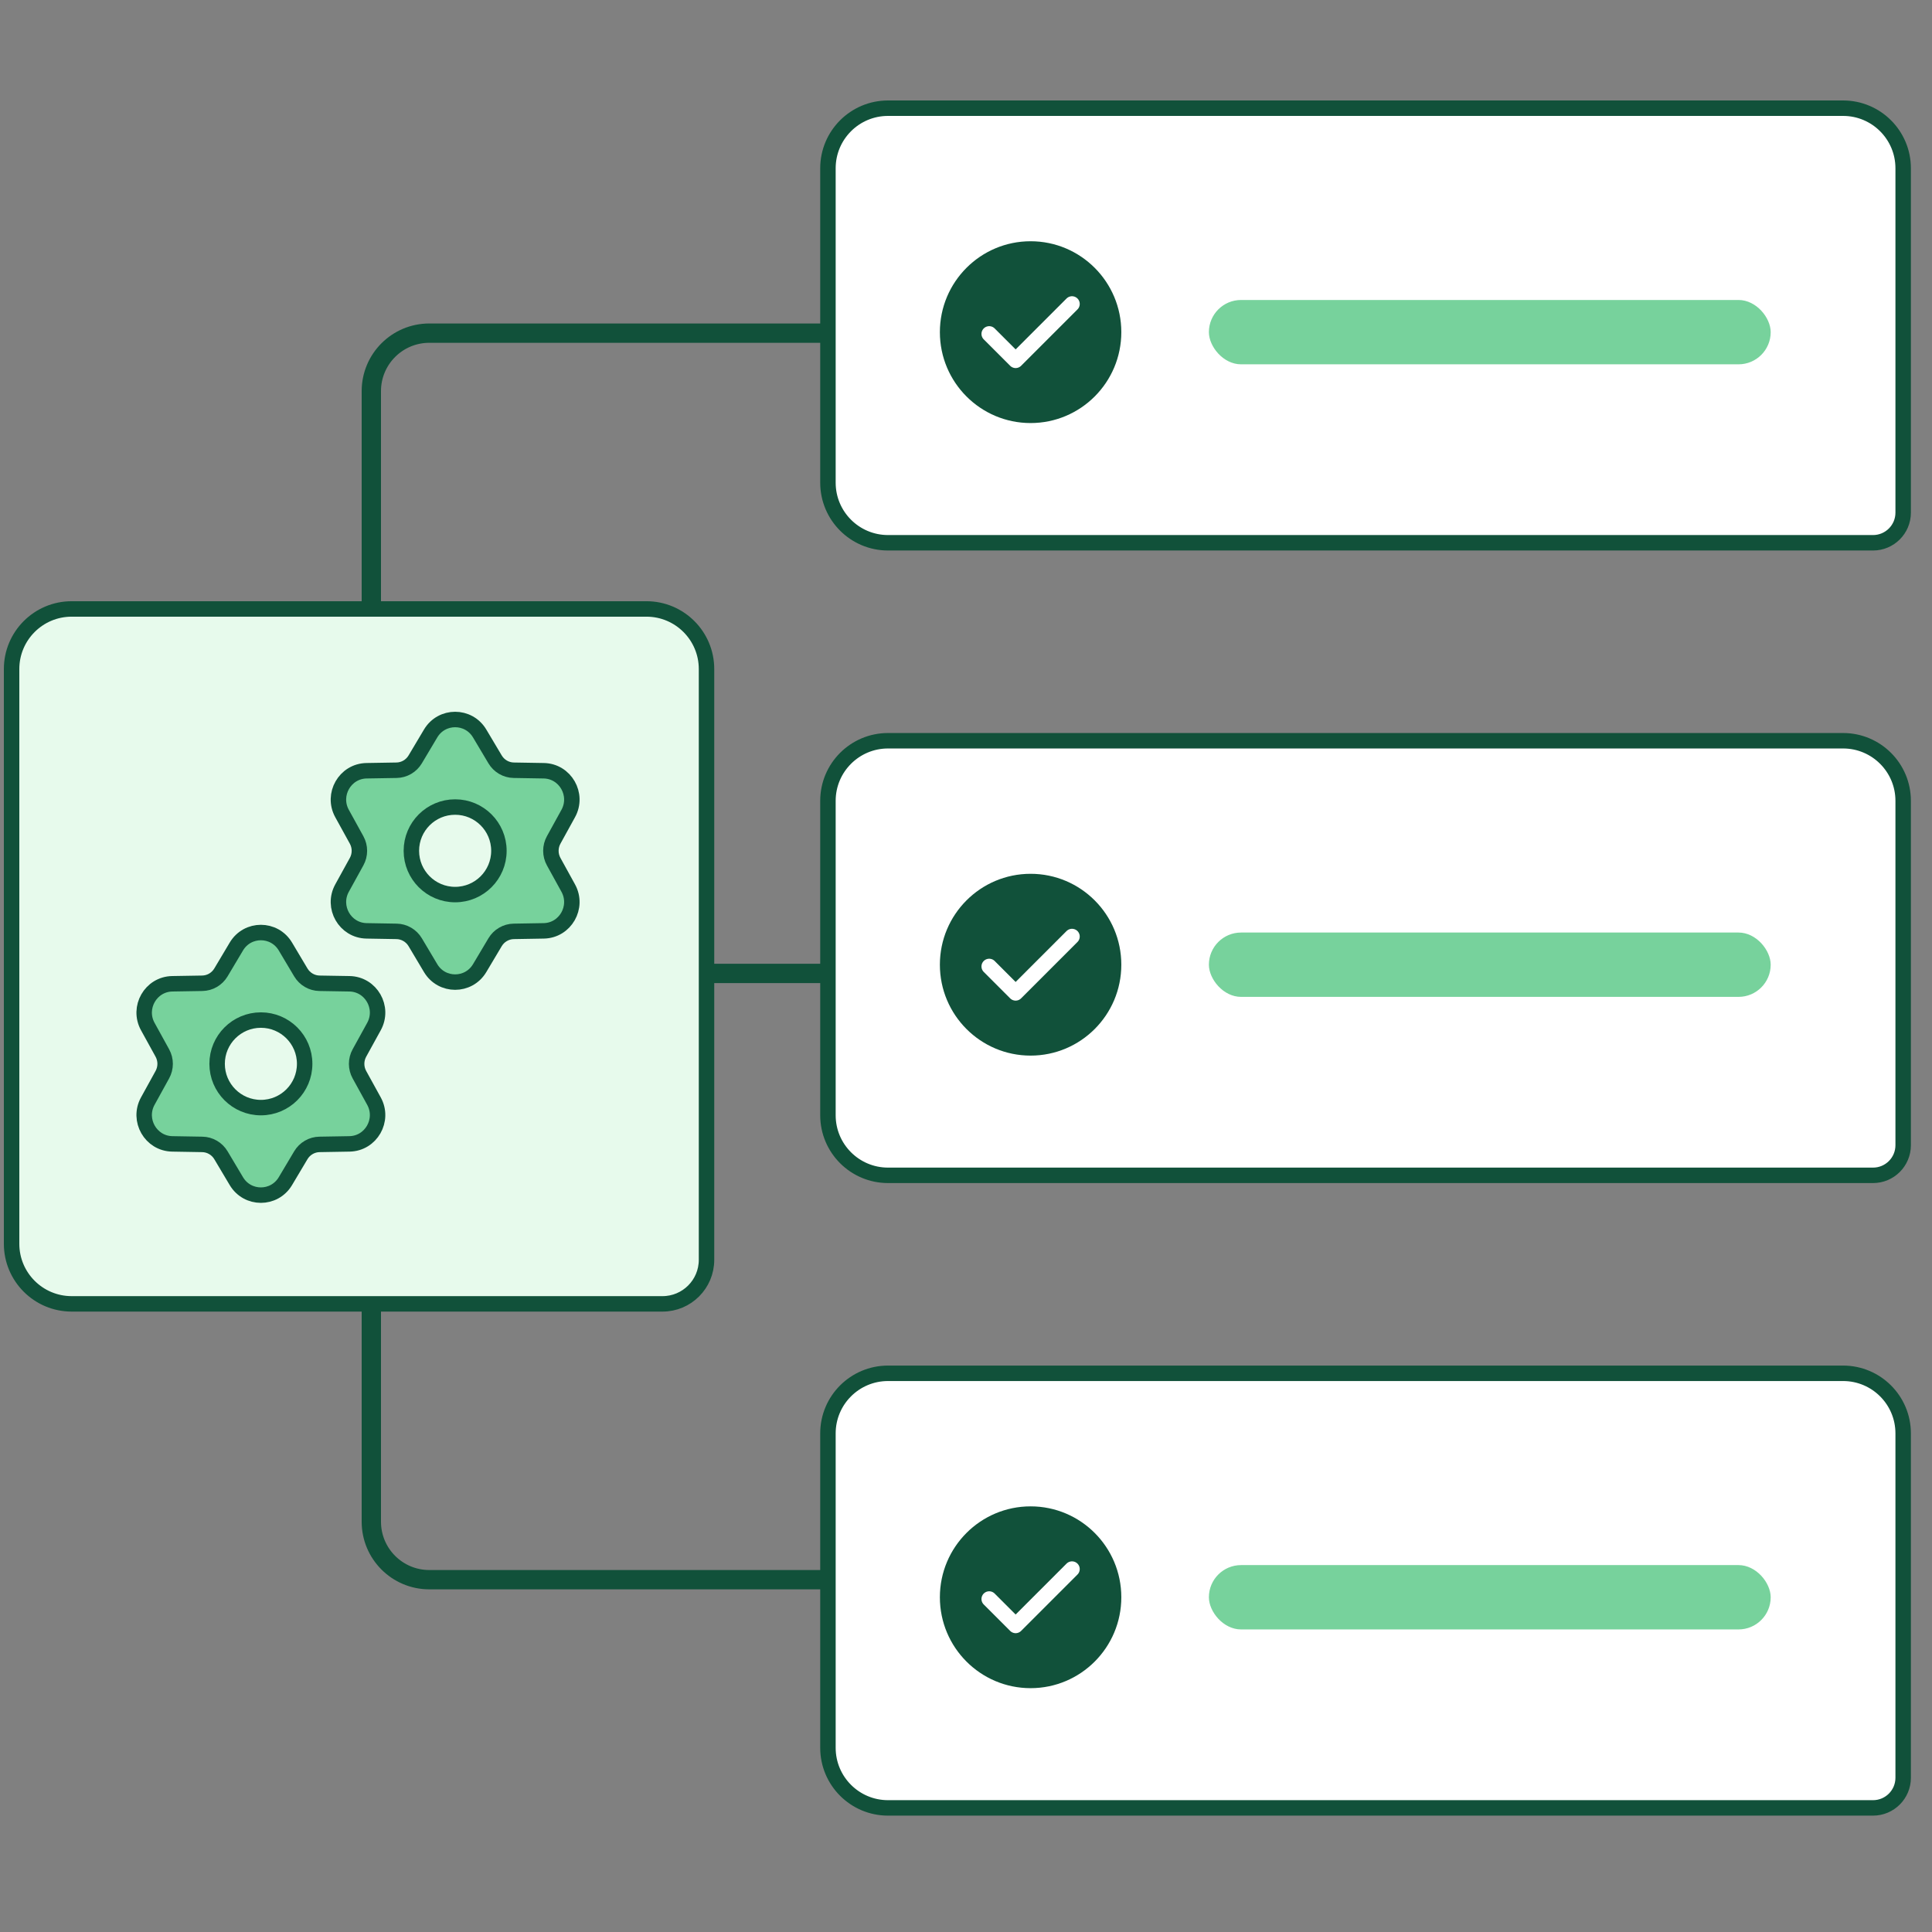 <svg width="200" height="200" viewBox="0 0 200 200" fill="none" xmlns="http://www.w3.org/2000/svg">
<rect x="0" y="0" width="200" height="200" fill="#808080" stroke="none"/>
<path d="M73.681 100.769H85.509" stroke="#11513A" stroke-width="2"/>
<path d="M38.44 135.287V157.528C38.44 160.842 41.126 163.528 44.44 163.528H85.75" stroke="#11513A" stroke-width="2"/>
<path d="M38.44 62.728V40.487C38.44 37.173 41.126 34.487 44.44 34.487H85.75" stroke="#11513A" stroke-width="2"/>
<path d="M91.928 11.2C88.493 11.2 85.709 13.984 85.708 17.419V49.969C85.708 53.404 88.493 56.188 91.928 56.188H193.898C195.619 56.188 197.015 54.792 197.015 53.07V17.419C197.015 13.984 194.231 11.2 190.796 11.2H91.928Z" fill="white" stroke="#11513A" stroke-width="1.6"/>
<path d="M7.419 63.038C3.985 63.038 1.201 65.822 1.2 69.257V128.757C1.201 132.192 3.984 134.975 7.419 134.976H68.58C71.097 134.976 73.138 132.936 73.138 130.419V69.257C73.138 65.822 70.354 63.038 66.919 63.038H7.419Z" fill="#E7FAEC" stroke="#11513A" stroke-width="1.6"/>
<ellipse cx="106.687" cy="34.384" rx="9.391" ry="9.41" fill="#11513A"/>
<path d="M102.401 34.565L105.138 37.302L110.974 31.466" stroke="white" stroke-width="1.6" stroke-linecap="round" stroke-linejoin="round"/>
<rect x="125.144" y="31.054" width="58.157" height="6.66" rx="3.33" fill="#77D29C"/>
<path d="M91.928 76.682C88.493 76.682 85.709 79.466 85.708 82.901V115.451C85.708 118.886 88.493 121.67 91.928 121.67H193.898C195.619 121.67 197.015 120.274 197.015 118.552V82.901C197.015 79.466 194.231 76.682 190.796 76.682H91.928Z" fill="white" stroke="#11513A" stroke-width="1.6"/>
<ellipse cx="106.687" cy="99.866" rx="9.391" ry="9.41" fill="#11513A"/>
<path d="M102.401 100.047L105.138 102.784L110.974 96.948" stroke="white" stroke-width="1.6" stroke-linecap="round" stroke-linejoin="round"/>
<rect x="125.144" y="96.536" width="58.157" height="6.66" rx="3.33" fill="#77D29C"/>
<path d="M91.928 142.164C88.493 142.164 85.709 144.948 85.708 148.383V180.933C85.708 184.368 88.493 187.153 91.928 187.153H193.898C195.619 187.152 197.015 185.756 197.015 184.034V148.383C197.015 144.949 194.231 142.165 190.796 142.164H91.928Z" fill="white" stroke="#11513A" stroke-width="1.6"/>
<ellipse cx="106.687" cy="165.348" rx="9.391" ry="9.41" fill="#11513A"/>
<path d="M102.401 165.529L105.138 168.266L110.974 162.43" stroke="white" stroke-width="1.6" stroke-linecap="round" stroke-linejoin="round"/>
<rect x="125.144" y="162.018" width="58.157" height="6.66" rx="3.33" fill="#77D29C"/>
<path d="M22.872 119.591L24.468 122.272C25.043 123.237 26.025 123.72 27.006 123.72C27.988 123.72 28.97 123.237 29.545 122.272L31.141 119.591C31.342 119.254 31.624 118.974 31.962 118.778C32.3 118.581 32.682 118.474 33.072 118.468L36.174 118.415C38.408 118.377 39.797 115.953 38.712 113.984L37.207 111.251C37.017 110.908 36.918 110.521 36.918 110.128C36.918 109.735 37.017 109.348 37.207 109.004L38.712 106.271C39.797 104.302 38.409 101.878 36.174 101.84L33.072 101.788C32.682 101.781 32.3 101.675 31.962 101.478C31.624 101.281 31.342 101.001 31.141 100.664L29.545 97.984C28.97 97.018 27.988 96.535 27.006 96.535C26.025 96.535 25.043 97.018 24.468 97.984L22.872 100.664C22.671 101.001 22.389 101.281 22.051 101.478C21.713 101.675 21.331 101.781 20.941 101.788L17.839 101.84C15.604 101.878 14.216 104.302 15.3 106.271L16.806 109.004C16.995 109.348 17.095 109.735 17.095 110.128C17.095 110.521 16.995 110.908 16.806 111.251L15.3 113.984C14.216 115.953 15.604 118.377 17.839 118.415L20.941 118.468C21.331 118.474 21.713 118.581 22.051 118.778C22.389 118.974 22.671 119.254 22.872 119.591Z" fill="#77D29C" stroke="#11513A" stroke-width="1.6" stroke-linecap="round" stroke-linejoin="round"/>
<circle cx="27.007" cy="110.128" r="4.531" fill="#E7FAEC" stroke="#11513A" stroke-width="1.6" stroke-linecap="round" stroke-linejoin="round"/>
<path d="M42.982 97.538L44.578 100.219C45.153 101.184 46.135 101.667 47.116 101.667C48.098 101.667 49.08 101.184 49.655 100.219L51.251 97.538C51.452 97.201 51.734 96.921 52.072 96.725C52.41 96.528 52.792 96.421 53.182 96.415L56.284 96.362C58.518 96.324 59.907 93.9 58.822 91.931L57.317 89.198C57.127 88.855 57.028 88.468 57.028 88.075C57.028 87.682 57.127 87.295 57.317 86.951L58.822 84.218C59.907 82.249 58.518 79.825 56.284 79.787L53.182 79.735C52.792 79.728 52.41 79.622 52.072 79.425C51.734 79.228 51.452 78.948 51.251 78.611L49.655 75.931C49.08 74.965 48.098 74.482 47.116 74.482C46.135 74.482 45.153 74.965 44.578 75.931L42.982 78.611C42.781 78.948 42.498 79.228 42.16 79.425C41.822 79.622 41.441 79.728 41.05 79.735L37.949 79.787C35.714 79.825 34.325 82.249 35.41 84.218L36.916 86.951C37.105 87.295 37.205 87.682 37.205 88.075C37.205 88.468 37.105 88.855 36.916 89.198L35.41 91.931C34.326 93.9 35.714 96.324 37.949 96.362L41.05 96.415C41.441 96.421 41.822 96.528 42.16 96.725C42.498 96.921 42.781 97.201 42.982 97.538Z" fill="#77D29C" stroke="#11513A" stroke-width="1.6" stroke-linecap="round" stroke-linejoin="round"/>
<circle cx="47.116" cy="88.075" r="4.531" fill="#E7FAEC" stroke="#11513A" stroke-width="1.6" stroke-linecap="round" stroke-linejoin="round"/>
</svg>
